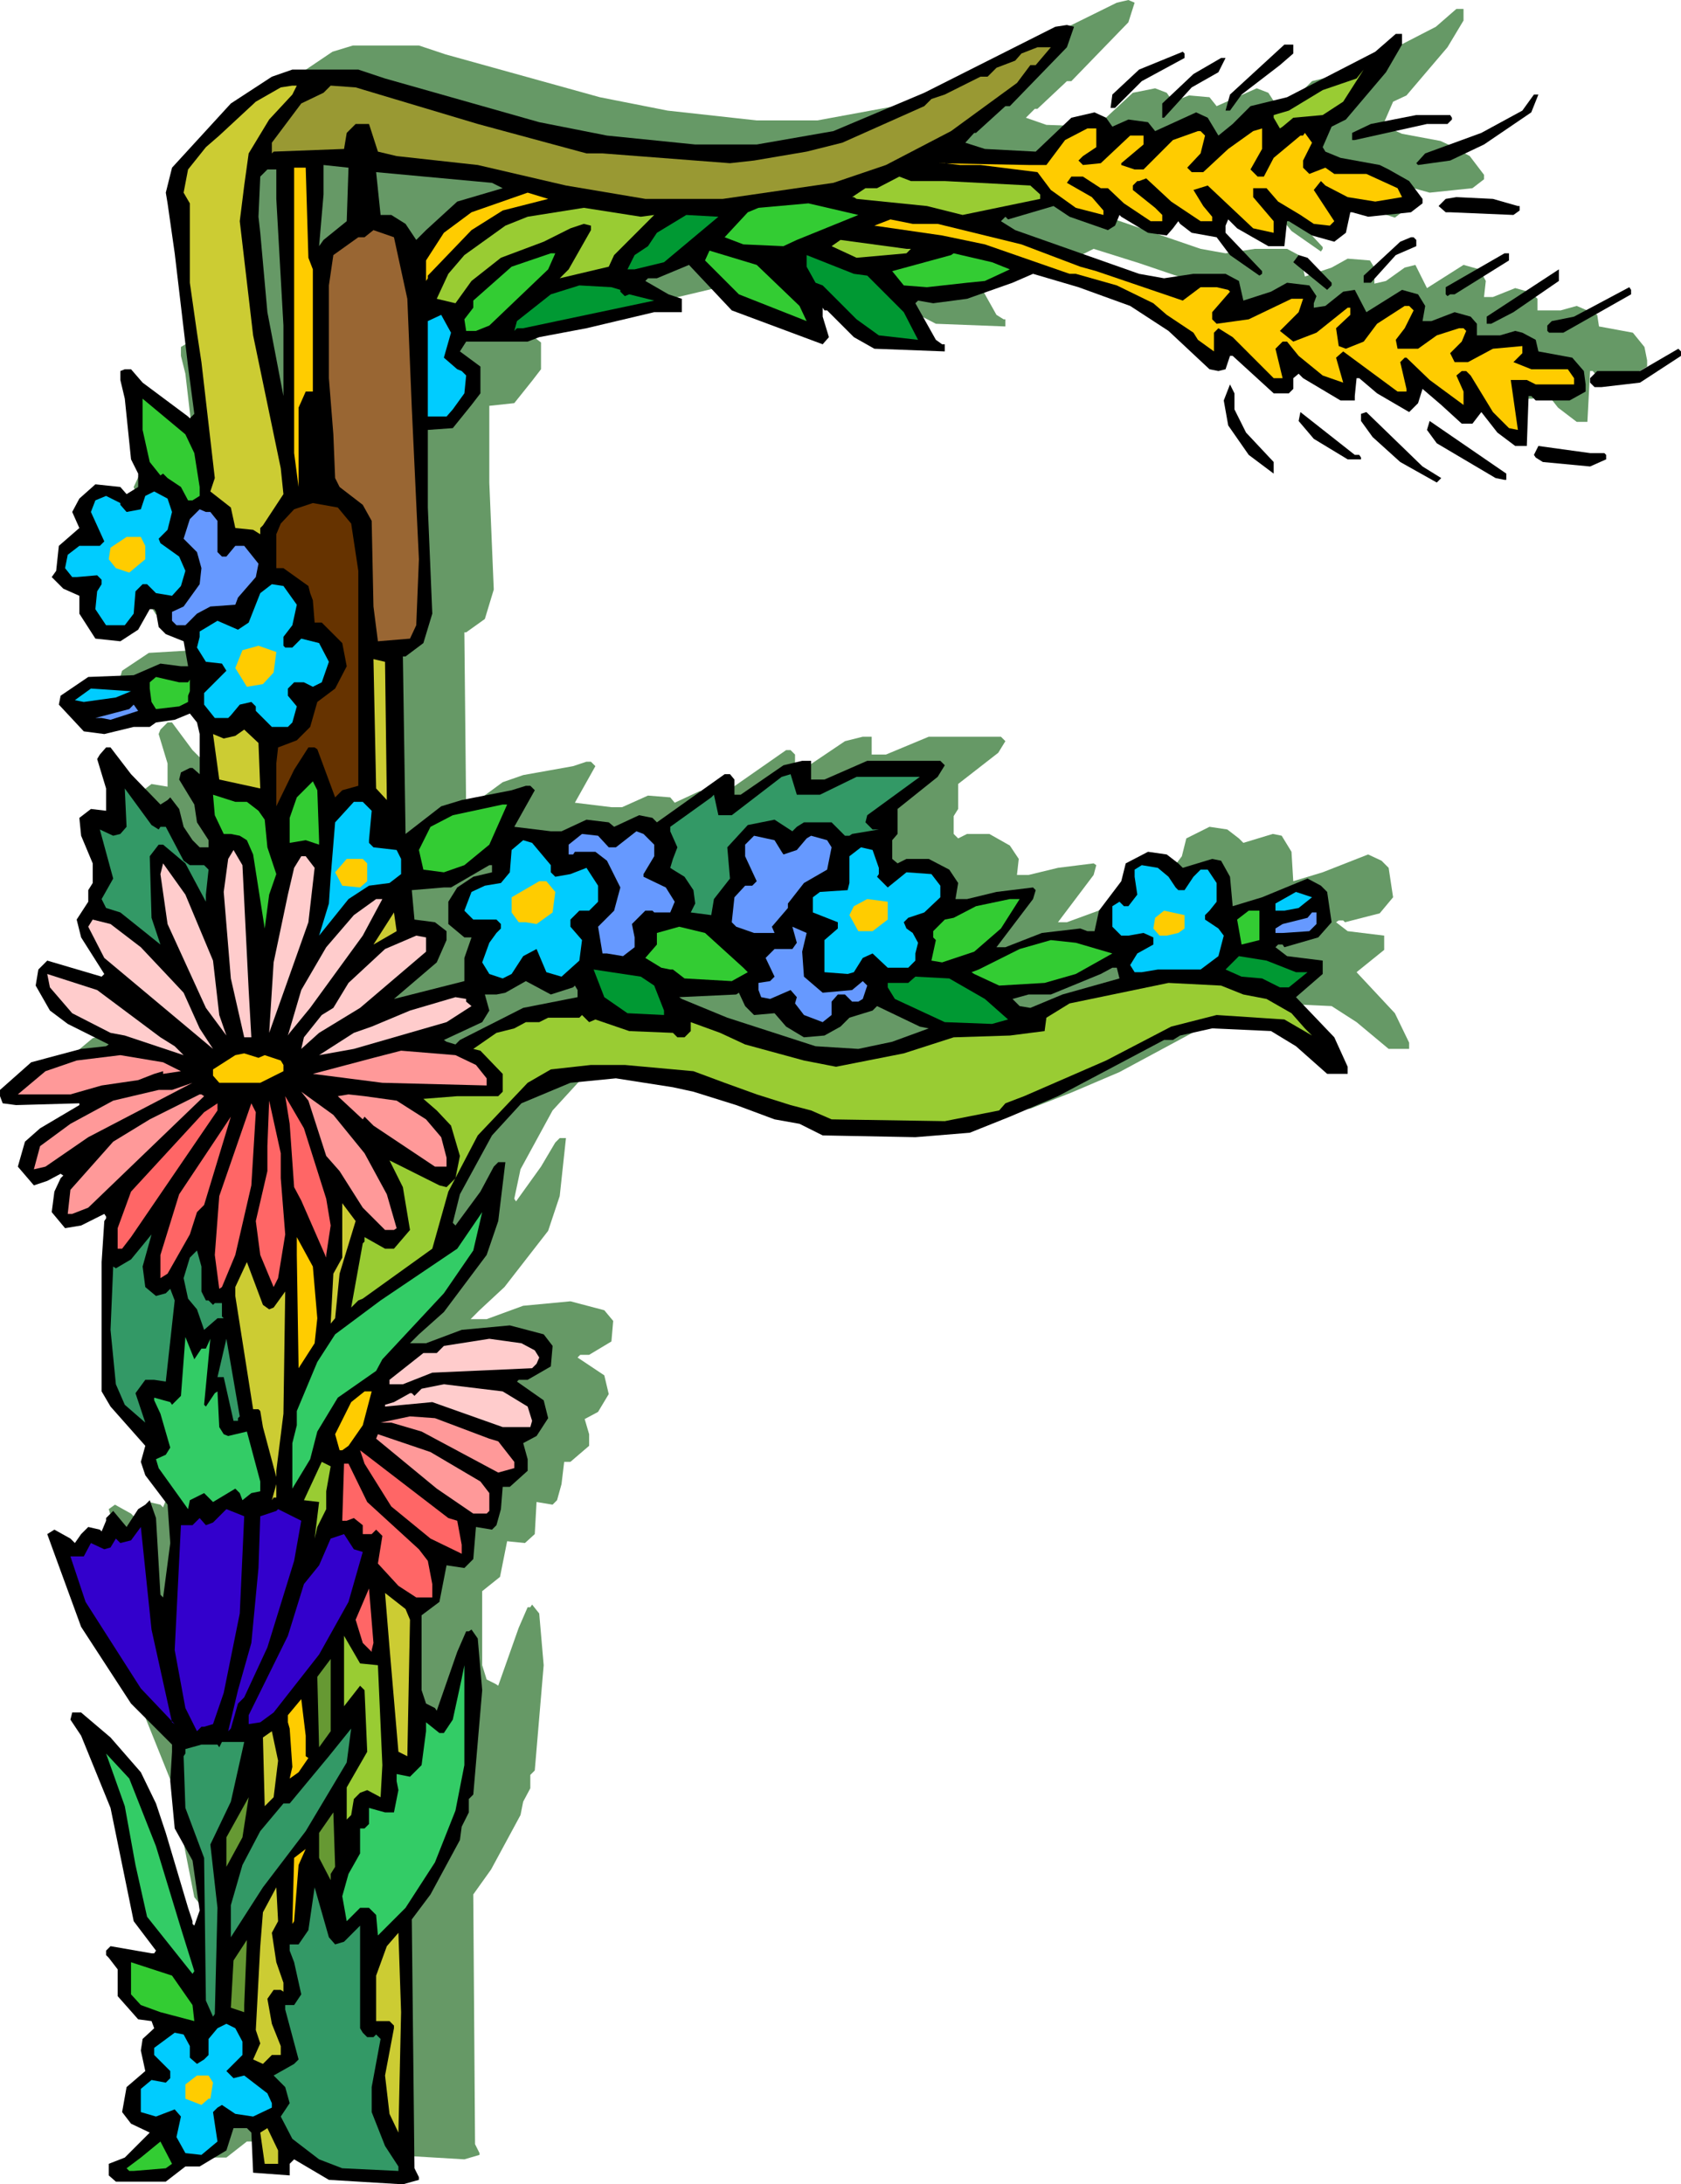 <svg xmlns="http://www.w3.org/2000/svg" fill-rule="evenodd" height="8.159in" preserveAspectRatio="none" stroke-linecap="round" viewBox="0 0 1886 2449" width="6.281in"><style>.pen1{stroke:none}.brush2{fill:#000}.brush4{fill:#9c3}.brush5{fill:#cc3}.brush6{fill:#fc0}.brush7{fill:#3c3}.brush8{fill:#093}.brush10{fill:#0cf}.brush12{fill:#69f}.brush13{fill:#396}.brush14{fill:#fcc}.brush15{fill:#f99}.brush16{fill:#f66}.brush17{fill:#3c6}.brush19{fill:#693}</style><path class="pen1" style="fill:#696" d="m1266 25-64 66h-5l-33 31h-3l-10 10 23 8 56 2 41-38 25-5 13 5 7 10 18-7 23 2 8 10 45-20 13 5 13 20 15-12 21-21 40-10 99-51 23-20h8v13l-18 30-46 54-15 7-10 23 2 5 18 8 43 8 11 5 22 12 16 21v5l-13 10-48 5-18-5h-3l-5 23-13 10-25-8-26-15h-2l-3 28h-17l-36-21-10-10-2 8v8l40 43v2l-2 3-33-23-16-20-28-5-12-11-3-2-5 7-8 8-20-2-31-18-2-3-5 13-8 5-43-15-18-13-51 15-2-2-5 5 15 10 140 48 28 5 33-5h36l15 8 5 23 30-10 18-10 25 2 8 13-3 7v6l13-3 21-15 12-3 13 26 41-26 18 5 7 13-2 18h10l25-10 18 5 7 7v13h26l18-5 7 3 16 7 2 13 38 7 13 16 3 15v7l-18 11h-38l-5-6h-3l-3 57h-12l-21-16-18-23-10 13h-12l-23-20-20-18-5 15-11 10-35-20-21-18h-2l-3 20v6h-15l-43-26-5-5-6 5v13l-5 5h-17l-46-43h-2l-5 15-8 3-10-3-46-43-43-28-59-20-51-16-22 11-51 17-39 5-17-2-3 2 23 41 8 5h2v8l-78-3-23-12-31-31h-2l-3-2v10l8 23-8 7-102-38-48-51-35 15h-11l-2 3 25 15 16 5v16h-31l-76 18-54 10-12 5h-69l-8 10 23 18v30l-10 13-20 25-28 3v86l5 120-10 33-21 15h-2l2 198 41-30 23-8 56-10 15-5h5l5 5-23 41 41 5h12l29-13 25 2 5 6 28-13 15 2 6 5 76-53h5l5 5v18h7l49-33 20-5h10v20h16l48-20h81l5 5-8 13-45 35v28l-5 8v20l5 5 10-5h25l23 13 10 15-2 18h13l33-8 40-5 3 2-3 11-40 53h10l41-15 43-5 7 2h8l5-23 25-33 5-20 26-13 20 3 13 10 5 5 33-10 10 2 11 18 2 33 33-10 51-20 15 7 8 8 5 33-15 18-39 10-2-2h-5l-3 2 13 10 41 5v16l-31 25 43 46 16 33v7h-23l-36-30-28-18-66-3-35 8-8 5h-10l-119 64-54 23-46 18-61 5-104-3-25-13-28-5-44-15-48-15-23-5-63-11-51 6-56 22-33 36-36 66-7 33 2 3 28-39 16-27 5-5h7l-7 65-13 39-49 63-28 26-10 10h18l41-15 53-5 38 10 10 12-2 23-25 15h-10l-3 3 30 20 5 21-12 20-15 8 5 17v13l-21 18h-7l-3 25-5 18-5 5-18-3-2 36-11 10-20-2-8 40-20 16v83l5 16 10 5 3 2 23-65 10-23h3l2-3 8 10 5 58-10 118-5 5v15l-8 15-3 15-33 61-20 28 2 280 5 10v2l-17 5-84-5-38-22-5 5v12l-41-2-3-46-5-5h-15l-8 26-30 17h-15l-23 18h-56l-8-8v-12l18-8 28-28-20-10-10-13 5-28 20-18-5-23 3-12 12-13-2-8-15-2-23-25v-31l-11-12-2-3v-5l5-5 46 7h2l3-2-26-33-25-127-33-82-13-18 3-7h10l33 28 33 38 18 36 10 33 25 83 5 16v2l3 3 5-18-8-56-20-35-5-54 2-33v-7l-45-46-56-86-31-82-7-23 7-5 18 10 5 5 8-10 7-8 13 3 3 3 5-13v-3l7-7 16 17 13-20 7-5 5-5 8 20 5 87 2 2 8-61-3-43-25-33-5-15 5-18-38-43-10-18v-145l2-46 3-2v-3l-3-2-25 13-18 2-15-18 2-23 8-15 2-2-2-3-15 8-16 5-18-20 8-28 18-16 43-25v-3l-71 3-15-3-3-7v-8l36-30 56-16 28-2 2-3-45-23-21-15-15-28 2-17 11-11 61 18 2-2-25-41-5-20 12-21v-13l6-7v-23l-13-30-3-21 13-10 18 3v-26l-10-33 2-5 8-8h5l23 31 33 33 7-5 3-3 10 13 5 21 10 15 8 7h10v-7l-13-21-2-20-18-28 2-8 11-5h2l8 8v-46l-3-13-7-10-18 8-20 2-8 5h-18l-33 8-23-2-28-31 3-10 30-20 51-3 31-12 22 2h8l-5-28-20-7-8-8-2-18-3-3h-5l-12 23-21 13-28-2-18-28v-21l-18-7-12-13 5-8 2-28 23-20-7-18 7-15 18-15 28 2 8 8 13-8v-15l-8-15-8-69-5-20v-10l5-3h8l13 15 50 38 3 3 5-5-8-53-15-128-8-55-2-13 7-28 66-71 46-31 23-7h74l30 10 173 48 76 15 100 11h68l87-16 101-43 148-73 13-3 7 3-7 22z"/><path class="pen1 brush2" d="m1197 53-64 66h-5l-33 30h-2l-10 11 22 7 57 3 40-38 26-6 13 6 7 10 18-8 22 3 8 10 46-21 13 6 12 20 16-13 20-20 41-10 99-51 23-20h7v12l-18 31-45 53-16 8-10 23 3 5 17 7 44 8 10 5 23 13 15 20v5l-13 10-48 5-18-5h-2l-5 23-13 10-25-7-26-16h-2l-3 28h-18l-35-20-10-10-3 7v8l41 43v3l-3 2-33-23-15-20-28-5-13-10-2-3-6 8-7 8-21-3-30-18-2-2-5 12-8 5-43-15-18-12-51 15-3-3-5 5 16 10 139 49 28 5 33-5h36l15 8 5 22 31-10 18-10 25 3 8 12-3 8v5l13-2 20-16 13-2 13 25 40-25 18 5 8 13-3 17h10l26-10 18 5 7 8v13h26l17-5 8 2 15 8 3 13 38 7 13 15 2 15v8l-18 10h-38l-5-5h-3l-2 56h-13l-20-15-18-23-10 13h-12l-23-21-21-18-5 16-10 10-36-21-20-17h-3l-2 20v5h-16l-42-25-5-5-6 5v12l-5 5h-17l-46-42h-3l-5 15-8 2-10-2-46-43-43-28-58-21-51-15-23 10-51 18-38 5-17-3-3 3 23 41 7 5h3v8l-79-3-23-13-30-30h-3l-2-3v10l7 23-7 8-102-38-48-51-36 15h-10l-3 3 26 15 15 5v15h-31l-76 18-53 10-13 5h-69l-7 11 23 17v30l-10 13-21 26-28 2v87l5 119-10 33-20 15h-3l3 199 40-31 23-7 56-11 16-5h5l5 5-23 41 41 5h12l28-13 25 3 6 5 28-13 15 3 5 5 76-54h6l5 6v17h7l48-33 21-5h10v21h15l48-21h82l5 5-8 13-45 36v28l-6 7v21l6 5 10-5h25l23 12 10 15-3 18h13l33-8 41-5 3 3-3 10-41 54h10l41-16 43-5 8 3h8l5-23 25-33 5-20 25-13 21 3 13 10 5 5 33-10 10 2 10 18 3 33 33-10 51-21 15 8 7 7 5 34-15 17-38 11-2-3h-5l-3 3 13 10 40 5v15l-30 26 43 45 15 33v8h-23l-35-31-28-17-66-3-36 8-8 5h-10l-119 63-54 23-45 18-61 5-104-2-26-13-28-5-43-16-48-15-23-5-64-10-51 5-55 23-33 36-36 66-8 32 3 3 28-38 15-28 5-5h8l-8 66-13 38-48 64-28 25-10 10h18l40-15 54-5 38 10 10 13-2 23-26 15h-10l-2 2 30 21 5 20-13 20-15 8 5 18v13l-20 18h-8l-2 25-5 18-5 5-18-3-3 36-10 10-20-3-8 41-20 15v84l5 15 10 5 2 3 23-66 10-23h3l3-2 7 10 5 58-10 117-5 5v15l-8 16-2 15-33 61-21 28 3 279 5 10v3l-18 5-83-5-39-23-5 5v13l-41-3-2-45-5-5h-15l-8 25-30 18h-16l-22 17h-56l-8-7v-13l18-7 28-28-21-10-10-13 5-28 21-18-5-23 2-13 13-12-3-8-15-2-23-26v-30l-10-13-3-3v-5l5-5 46 8h3l2-3-25-33-26-127-33-81-12-18 2-8h10l33 28 34 39 17 35 11 33 25 84 5 15v3l2 2 6-17-8-56-20-36-5-53 2-33v-8l-46-46-56-86-30-82-8-22 8-5 18 10 5 5 7-10 8-8 13 3 2 2 5-12v-3l8-8 15 18 13-20 8-5 5-5 7 20 5 86 3 3 8-61-3-43-25-33-5-15 5-18-39-44-10-17v-145l3-46 2-3v-2l-2-3-26 13-18 3-15-18 3-23 7-15 3-3-3-2-15 8-15 5-18-21 8-28 17-15 44-26v-2l-71 2-15-2-3-8v-7l35-31 56-15 28-3 3-2-46-23-20-15-16-28 3-18 10-10 61 18 3-3-26-41-5-20 13-20v-13l5-8v-22l-13-31-2-20 13-10 17 2v-25l-10-33 3-5 7-8h5l23 30 33 34 8-5 3-3 10 13 5 20 10 15 8 8h10v-8l-13-20-3-20-17-28 2-8 10-5h3l8 7v-45l-3-13-8-10-17 7-21 3-7 5h-18l-33 8-23-3-28-30 2-10 31-21 51-2 30-13 23 3h8l-5-28-20-8-8-8-3-17-2-3h-5l-13 23-20 13-28-3-18-28v-20l-18-8-13-13 5-7 3-28 23-20-8-18 8-15 18-16 28 3 7 8 13-8v-15l-8-16-7-68-5-21v-10l5-2h7l13 15 51 38 2 2 5-5-7-53-15-127-8-56-2-12 7-28 66-72 46-30 23-8h74l30 10 173 49 76 15 99 10h69l86-15 102-43 147-74 13-2 8 2-8 23zM310 223l8 142v79l-18-94-8-89-2-18 2-45 8-8h10v33zm79 25-26 21-5 7 5-58v-33l28 3-2 60zm175-37-51 15-35 32-11 11-12-18-16-10h-12l-5-48 130 12 12 6zm282 927 23-2 13 15 20 12 23-2 18-10 10-10 26-8 5-5 48 23 10 2-41 15-38 8-48-3-99-32-51-21-3-2 64-3 3-2 7 15 10 10zm-203-31 2-2 3 5v8l-61 12-71 36-5 5-10-3-3-2 43-20 8-13-5-18h13l10-2 23-13 28 15 25-8zm-91-129-21 5-18 12-10 16v25l18 15h8l-8 23v26l-79 20 48-41 11-25v-10l-13-10-23-3-3-33 36-3h8l43-25h3v8zm704 119-64 18-36 15-12-2-8-8 18-5h25l56-23 13-7h5l3 12z"/><path class="pen1 brush2" d="m1451 60-15 13-43 33-13 18h-5l5-18 61-56h10v10z"/><path class="pen1" style="fill:#993" d="M1162 73h-6l-15 20-74 54-73 38-59 20-124 18h-87l-89-15-99-23-91-10-21-5-10-31h-15l-10 10-3 18-79 3-2 2v-12l33-44 25-12 8-8 28 2 10 3 127 38 122 33h18l143 11 27-3 59-10 40-10 92-41 8-8 15-5 40-20h8l10-10 21-8 7-8 18-7h15l-17 20z"/><path class="pen1 brush2" d="m1329 65-48 26-30 30h-5l2-15 30-28 49-20 2 2v5zm38 16-30 17-31 34h-2v-16l35-33 31-18h5l-8 16z"/><path class="pen1 brush4" d="m1484 129-33 3-12 10-3 2-7-12v-3l17-5 38-23 38-13 8-10-23 36-23 15z"/><path class="pen1 brush5" d="m328 106-26 28-23 38-5 36-5 40 15 128 31 149 3 29-23 35-3 3v7l-8-5-20-2-5-23-23-18 5-15-15-130-5-33-8-56v-89l-7-12 5-26 20-25 15-13 41-38 28-16 13-2h5l-5 10z"/><path class="pen1 brush2" d="m1718 126-53 36-38 18-36 5-2-2 10-11 63-23 46-25 13-18h5l-8 20zm-89 6v2l-5 5h-23l-81 18h-3v-8l21-10 51-10h38l2 3z"/><path class="pen1 brush6" d="m1230 165-15 10-5 5 5 5 20-2 33-31h15v10l-25 21v2l15 5h10l33-33 28-10h3l5 5-5 20-15 16 5 5h13l28-26 28-20 10-3v23l-13 23 8 8h7l11-21 30-25h3l2-3 8 11-10 20v8l7 7 18-7 10 7h36l35 16 5 10-30 5-31-5-25-13-5-5-8 10 23 35-5 5-18-2-15-10-25-15-13-15h-15v10l23 27v13l-23-5-51-48-16 5 11 18 10 12v5h-13l-33-22-28-26-8 3h-2l-5 5v5l25 20 8 8v7h-13l-30-20-18-17h-8l-20-13h-13l-5 7 28 16 13 15v5l-31-8-28-20-15-20-64-8h-23l-17-2h-8l102 2h20l21-28 25-13h10v21zM346 289l5 13v137h-8l-8 18v89l-5-38V188h13l3 101z"/><path class="pen1 brush4" d="m1060 203 96 5 11 10v5l-87 18-40-10-79-8-3-2h-2l15-10h13l25-13 13 5h38z"/><path class="pen1 brush6" d="m564 236-35 22-49 51v3l-2 3v-23l20-31 31-23 63-22 23 7-51 13z"/><path class="pen1 brush2" d="M1703 231h2v5l-7 5-71-3h-5l-8-7 8-8 12-2 41 2 28 8z"/><path class="pen1 brush7" d="m894 269-15 7-45-2-21-8 26-28 12-5 56-5 56 13-69 28z"/><path class="pen1 brush4" d="m734 241-45 45-6 13-55 13 10-10 25-44v-5l-8-2-15 5-30 15-48 18-33 26-18 25-21-5 13-28 18-21 46-33 25-10 63-10 64 10 15-2z"/><path class="pen1 brush8" d="m745 294-33 8h-8l8-16 15-10 10-15 33-20 36 2-61 51z"/><path class="pen1 brush6" d="m1052 251 94 23 66 25 18 5 97 33 20-15h18l13 3 2 2-20 23v8l5 5 36-5 48-23h13l-5 15-21 21 15 12 26-10 35-28h3v8l-16 15 3 20 8 3 20-8 15-20 31-20h5l5 5-10 20-10 13 2 10h23l21-15 25-8h5l3 3-5 12-13 13 5 10h15l28-15 33-3v8l-10 10 20 8h41l7 10v7h-43l-10-5h-18l8 56-10-2-18-18-25-41-5-5h-5l-6 5 8 18v15l-38-28-26-25h-2l-5 5 7 30v3h-10l-61-45-8 7 8 28-23-8-27-22-13-16h-5l-8 8 8 33h-10l-46-46-16-10-5 5v21l-18-13-5-8-30-20-15-13-41-20-46-13h-7l-95-33-48-10-76-11 18-7 25 5h28z"/><path class="pen1" style="fill:#963" d="m457 335 5 122 5 107 3 63-3 74-7 15-36 3-5-39-2-96-10-18-26-20-5-10-2-49-5-63V320l5-34 28-20h7l10-8 23 8 15 69z"/><path class="pen1 brush2" d="M1589 269v7l-23 10-28 31h-8v-8l41-38 12-5h3l3 3z"/><path class="pen1 brush4" d="m1022 279-5 5-56 5-28-13 10-7 74 10h5z"/><path class="pen1 brush7" d="m897 343 8 17-76-30-38-38 5-11 53 16 48 46zm-282-41-66 63-15 6h-11l-2-13 10-13v-8l43-38 44-15h5l-8 18zm518 0-28 13-20 2-45 5-26-2-13-16 66-18 3-2 43 10 20 8z"/><path class="pen1 brush2" d="m1693 292-61 38h-5l-3 2-2-2v-8l66-38h5v8z"/><path class="pen1 brush8" d="m973 309 41 41 16 31-44-5-25-18-38-38-8-3-10-18v-13l53 21 15 2z"/><path class="pen1 brush2" d="M1494 317v3l-5 5-32-26-6-5 6-8 10 3 27 28zm204 33-25 13h-5v-8l81-53v13l-51 35z"/><path class="pen1 brush8" d="M696 325v2l5 5 5-2 28 7-147 31h-7l-3 3 3-11 38-30 32-10 36 2 10 3z"/><path class="pen1 brush2" d="m1830 330-76 43h-16l-2-2v-6l5-5 25-5 62-33 2 3v5z"/><path class="pen1 brush10" d="m498 401 15 13 5 2 5 5-2 20-13 18-7 8h-21V360l15-7 11 20-8 28z"/><path class="pen1 brush2" d="m1886 399-46 30-43 5h-8l-5-5v-5l8-8h48l43-25 3 3v5zm-501 60 13 26 31 33v13l-28-21-23-33-5-28 7-18 5 10v18z"/><path class="pen1 brush7" d="m218 508 6 38v10l-8 5h-5l-8-15-15-10-5-5-3 2-12-15-8-36v-35l48 40 10 21z"/><path class="pen1 brush2" d="m1525 510 2 3v2h-15l-38-23-17-20 2-10 61 48h5zm92 26-5 5-41-23-31-28-13-18v-8l6-2 63 61 21 13zm73 2h-2l-10-2-66-39-11-15 3-10 86 59v7zm110-30 2 2v5l-18 8-53-5-8-5-2-3 5-10 58 8h16z"/><path class="pen1 brush10" d="m193 574-5 20-10 10 2 5 21 15 7 16-5 17-10 11-18-3-10-10h-5l-8 8-2 25-10 13h-21l-12-18 2-20 5-8v-5l-5-5-23 2h-5l-8-10 3-15 13-10h23l5-5-15-33 5-13 12-5 16 8v2l7 8 16-3 5-15 10-5 15 8 5 15z"/><path class="pen1" style="fill:#630" d="m394 587 8 53v241l-18 5-8 8-20-54-3-2h-7l-16 25-20 41v-48l2-18 21-8 15-15 8-28 20-15 13-25-5-26-23-23h-8l-2-25-3-8-2-8-28-20h-8v-38l5-12 15-16 21-7 28 5 15 18z"/><path class="pen1 brush12" d="m236 574 8 10v35l5 5h5l10-12h10l16 20-3 15-20 23-3 8-28 2-15 8-13 13h-10l-5-5v-10l13-6 18-25 2-18-5-18-15-15 7-22 11-11 7 3h5z"/><path class="pen1 brush6" d="M163 612v15l-18 15-15-5-8-10 2-13 18-12h16l5 10z"/><path class="pen1 brush10" d="m333 678-5 23-10 13v10l2 2h8l10-10 20 5 11 21-8 23-10 5-10-5h-11l-7 7v8l10 12-5 18-5 5h-18l-18-18v-5l-5-5-13 3-10 12-3 3h-15l-12-15v-13l25-25-5-8-18-2-10-16 3-12v-6l20-12 23 10 12-8 13-33 13-10 13 2 15 21z"/><path class="pen1 brush6" d="m307 754-12 13-18 3-13-21 8-20 18-5 20 7-3 23z"/><path class="pen1 brush5" d="m434 897-12-13-3-145 13 3 2 155z"/><path class="pen1 brush7" d="m211 765 2-3v13l-2 5v7l-10 5-26 3-5-8-2-15v-7l7-6 26 6h10z"/><path class="pen1 brush10" d="m130 782-36 5-10-2 18-13 45 3-17 7z"/><path class="pen1 brush12" d="m124 807-10-2h-7l38-10 5-5 5 7-31 10z"/><path class="pen1 brush5" d="m292 884-46-10-7-51 12 5 13-3 10-7 16 15 2 51z"/><path class="pen1 brush13" d="m920 891 41-20h71l-59 43-2 8 8 8h7l-30 5-3 2h-5l-15-15h-31l-8 5-5 5-20-13-30 6-23 25 3 35-18 23-3 18-23-3 5-10-2-15-10-15-13-8-3-2 3-10 5-13-8-18v-5l46-33 3-3 5 23h15l56-43 10-3 7 23h26z"/><path class="pen1 brush7" d="M358 942v5l-15-5-18 3v-28l8-23 18-18 5 10 2 56z"/><path class="pen1 brush13" d="m178 930 2-3h6l20 38 7 5h16l5 5-3 28v8l-23-43-25-21h-5l-10 13 2 69 10 30-45-36-16-5-5-10 13-23-15-55 15 7 8-2 7-8-2-43 30 41 8 5z"/><path class="pen1 brush7" d="m277 899 13 10 7 10 3 31 10 30-8 23-5 38-13-83-7-16-8-5-10-2h-8l-10-21-2-23 25 8h13z"/><path class="pen1 brush10" d="m417 909-3 33v3l5 5 26 3 5 10v17l-13 10-23 3-23 15-33 41 11-36 2-30 5-61 21-23h10l10 10z"/><path class="pen1 brush7" d="m549 947-28 23-23 8-23-3-5-22 13-26 25-13 56-12h5l-20 45z"/><path class="pen1 brush12" d="M734 947v13l-12 20v3l25 12 10 16-5 12h-18l-2-2h-8l-15 15 3 15v11l-13 10-18-3h-5l-5-30 18-18 7-26-15-30-13-10h-23l-2 3h-5v-11l15-12 18 2 12 13h8l23-18 8 3 12 12zm143 8 2 3 15-5 11-13 5-3 18 5 5 8-5 25-26 15-18 23v5l-18 21 3 7h-23l-20-7-5-5 3-28 12-13h8l5-5-13-28v-13l10-10 23 5 8 13z"/><path class="pen1 brush10" d="M618 970v8l5 5 17-3 18-7 13 20v18l-10 10h-11l-10 10v8l13 15-3 23-20 18-17-5-11-26-15 8-13 20-10 5-15-5-8-13 8-22 8-11 5-5v-5l-5-5h-26l-10-10 8-21 15-7 18-3 10-12 2-25 13-11 10 3 21 25zm368 3v7l-2 3 12 12 21-17 28 2 10 13v13l-18 17-18 6-5 5 3 7 7 5 6 11-3 12v8l-8 8h-23l-17-16-11 5-10 16-7 2-26-2v-36l15-13v-7l-28-11v-17l8-6 31-2 2-8v-30l13-10 13 3 7 20z"/><path class="pen1 brush14" d="m279 1110 3 53h-8l-15-66-8-97 5-37 6-10 10 17 7 140zm74-137-7 61-44 124 5-79 16-76 7-30 8-13h5l10 13z"/><path class="pen1 brush6" d="M412 968v20l-8 7-20-2-8-15 13-15h18l5 5z"/><path class="pen1 brush14" d="m239 1077 7 61 8 23-23-31-43-94-8-56 3-12 25 35 31 74z"/><path class="pen1 brush10" d="m1311 983 8 12 3 3h7l10-15 8-8h8l10 15v21l-8 10-5 5v5l15 10 6 8-6 23-20 15h-48l-18 3h-8l-5-8 8-13 18-10v-8l-11-5-17 3h-8l-10-10v-23l8-5 5 5h5l10-13-3-20v-8l8-5 18 3 12 10z"/><path class="pen1 brush6" d="m623 1000-3 23-18 13-12-2h-8l-8-11v-17l31-18h8l10 12z"/><path class="pen1 brush10" d="m1457 1018-16 3h-10v-8l23-13 18 6-15 12z"/><path class="pen1 brush14" d="m407 1049-59 81-23 28-2 3 15-51 28-48 31-36 25-18h7l-22 41z"/><path class="pen1 brush6" d="m996 1031-17 13h-16l-10-18 5-10 15-8 23 3v20z"/><path class="pen1 brush7" d="m1123 1041-30 26-36 12-12-2 5-23-3-3v-7l13-13 10-2 25-13 38-8h11l-21 33z"/><path class="pen1 brush6" d="m1329 1041-7 5-13 3h-8l-7-8 2-12 10-8 23 5v15z"/><path class="pen1 brush7" d="m1413 1054-20 5-5-28 13-10h12v33z"/><path class="pen1 brush5" d="m419 1059 23-36 3 21-26 15z"/><path class="pen1 brush12" d="m1477 1036-8 8-30 2h-8v-5l8-5 28-7 5-6h5v13z"/><path class="pen1 brush14" d="m158 1062 33 35 15 16 18 40 15 23-122-102-18-35 5-8 20 5 34 26z"/><path class="pen1 brush7" d="m834 1085 5 5-18 10-53-3-13-10h-3l-10-2-18-11 13-15v-13l25-7 29 7 43 39z"/><path class="pen1 brush12" d="m900 1067 2 28 21 18 33-3 12-10 5 5-5 15-5 3h-7l-8-8h-8l-7 8v15l-10 8-21-8-10-13 2-7-7-8-23 10-10-2-3-8v-8l13-2 5-5-10-21 10-10h20l5-7-5-18 16 7-5 21z"/><path class="pen1 brush14" d="m478 1067-74 63-46 28-20 18 3-13 20-25 13-8 17-28 41-38 35-15 11 2v16z"/><path class="pen1 brush7" d="m1248 1069-41 23-35 10-51 3-28-13-3-2 8-3 46-23 35-10 28 3 41 12z"/><path class="pen1 brush8" d="M1454 1090h13l-21 17h-10l-20-10-23-2-18-8 15-15 31 5 33 13zm-720 15 11 28v5l-41-2-26-18-12-31 53 8 15 10z"/><path class="pen1 brush14" d="m180 1163 16 10 10 10-66-22-16-3-43-22-25-29-3-15 56 18 71 53z"/><path class="pen1 brush8" d="m1105 1120 26 23-18 5-53-2-56-26-8-13v-5h23l8-7 38 2 40 23z"/><path class="pen1 brush4" d="m1395 1115 26 5 28 16 15 17 8 8-31-18-76-5-51 13-73 38-92 40-21 8-7 8-61 12-127-2-23-10-23-6-38-12-36-13-35-13-77-7h-38l-45 5-26 15-56 59-33 63-18 64-78 56-5 2-8 8 13-72 2-2v-5l23 13h10l18-21-8-48-15-30 56 28 8 2 10-10 5-25-10-34-16-17-15-13 38-3h46l5-5v-20l-25-26-8-2 26-18 20-5 13-7h15l10-5h35l3-3 8 8 7-3 38 13 49 2 5 5h8l7-7v-10l33 12 28 13 66 18 36 7 76-15 56-18 63-2 39-5 2-15 26-16 111-23 59 3 25 10z"/><path class="pen1 brush14" d="m523 1123 6 5-28 18-104 30-39 7 39-25 20-7 43-18 51-15 12 2v3z"/><path class="pen1 brush15" d="m534 1194 12 15v8l-117-3-78-10 68-18 31-8 61 5 23 11z"/><path class="pen1 brush6" d="m297 1183 18 6 3 5v7l-26 13h-46l-7-8v-7l25-16 10-2 16 5 7-3z"/><path class="pen1 brush15" d="m203 1201-20 3v-3l-10 3-18 7-41 6-35 10H20l31-26 35-12 49-6 48 8 20 10zM51 1308l-13 3 7-26 34-25 48-26 51-12h15l23-8-117 61-48 33zm358-15 25 46 11 38-3 2h-10l-25-25-26-41-15-17-20-62-8-10 36 26 35 43zm-180-64L99 1354l-18 7h-5l3-27 48-54 41-25 56-28h2l3 2zm216 5 33 21 17 20 6 23v10h-13l-69-46-10-10-2 3-28-26 12-2 18 2 36 5z"/><path class="pen1 brush16" d="m366 1344 5 30-5 33v3l-28-64-8-15-5-71-5-31 21 36 25 79zm-51-23 5 63-8 49-5 10-15-36-5-38 13-56v-28l2-51 13 59v28zm-168 66-10 13h-5v-23l15-41 82-89 15-10v8l-97 142zm135-58-18 78-15 36-3 2-5-38 5-66 36-104 5 10-5 82zm-61 30-8 25-25 44-8 5v-26l21-68 58-87-30 99-8 8z"/><path class="pen1 brush5" d="m381 1428-5 50-5 6 3-56 10-18v-61l15 20-18 59z"/><path class="pen1 brush17" d="m498 1450-69 74-7 13-43 30-23 38-8 31-20 33v-51l5-20v-16l23-55 20-31 51-38 86-58 28-41-10 43-33 48z"/><path class="pen1 brush13" d="m163 1443 12 10 11-3 5-5 5 13-10 91-13-2h-10l-11 15 11 33-23-20-10-23-6-61 3-71 3 2 17-10 23-28-10 36 3 23z"/><path class="pen1 brush6" d="m356 1478-3 28-18 28-2-127v-20l18 33 5 58z"/><path class="pen1 brush13" d="m226 1448 5 10h3l5 5 2-2h8v15l2 2h-7l-15 13-8-23-10-12-5-23 7-23 8-8 5 18v28z"/><path class="pen1 brush5" d="m302 1468 5-2 13-18-2 137-8 64v7l-15-56-3-18-2-2h-6l-20-127v-10l13-28 18 48 7 5z"/><path class="pen1 brush17" d="M226 1512h5l5-11-7 74 2 2 10-15 3-2 2 40 5 8 5 2 21-5 15 56v11l-10 2-10 8-3-8-5-5-25 15-10-10-16 8-2 10-33-46-3-10 11-5 5-8-11-38-7-15v-3l18 5 2 3 10-10 5-66 10 25 8-12z"/><path class="pen1 brush13" d="M267 1590v3h-5l-11-49h-7l10-43 15 87-2 2z"/><path class="pen1 brush14" d="m600 1514 5 8-3 7-5 5-112 5-33 13h-15v-5l38-30h15l8-8 51-8 36 5 15 8zm-8 63 5 16-2 7h-31l-79-28-53 5v-2l10-3 18-10h2l3 3 8-8 25-5 66 8 28 17z"/><path class="pen1 brush6" d="m407 1598-16 23-7 5h-3l-5-18 18-36 15-12h8l-10 38z"/><path class="pen1 brush15" d="m549 1613 10 3 18 23v7l-18 5-86-46-34-10h-12l33-7 28 2 61 23zm-10 48 10 13v20l-3 3h-15l-41-28-68-56 2-5 59 20 56 33z"/><path class="pen1 brush16" d="m513 1705 5 27v10l-35-17-44-36-30-48-5-15 99 76 10 3z"/><path class="pen1 brush4" d="M366 1672v20l-10 20-3 13 5-41-17-2 20-43 10 5-5 28z"/><path class="pen1 brush16" d="m412 1684 58 53 10 13 5 26v15h-18l-20-13-23-25 5-31-7-7-5 5h-10v-10l-10-8-8 3h-5l2-64h5l21 43z"/><path class="pen1 brush5" d="m307 1679-2 3 5-18v15h-3z"/><path class="pen1" d="m269 1809-18 89-12 35-10 3h-3l-5 5-13-26-12-65 7-140h13l8-8 7 8 8-3 15-15 20 8-5 109zm61-59-30 97-26 56-7 7-8 28-3 3 11-46 15-53 8-84 2-58 18-6 2-2 26 13-8 45zm-137 181 3 2-38-40-62-97-17-51h15l8-15 15 7 7-2 6-10 5 5 12-3 11-15 12 115 23 104zm214-191-16 56-33 59-51 65-15 11-13 2v-10l44-89 18-58 17-21 13-30 15-5 11 17 10 3z" style="fill:#30c"/><path class="pen1 brush16" d="M417 1850v2l-10-10-8-26 15-35 5 61-2 8z"/><path class="pen1 brush5" d="m460 1816-3 153-10-5-10-117-5-61 23 18 5 12z"/><path class="pen1 brush4" d="m424 1867 5 112-2 36-15-8-8 3-7 7-3 18-5 5v-36l23-40-3-69-5-5-18 23v-79l18 31 20 2z"/><path class="pen1 brush19" d="m358 1959-2-79 15-20v81l-13 18z"/><path class="pen1 brush17" d="m511 2030-23 58-33 51-31 31-2-23-8-8h-10l-15 15-5-28 7-25 13-23v-28h5l5-5v-18l18 5h10l5-25-2-10v-8l15 3 13-13 5-38v-10l15 12h5l10-15 10-46 3-15v112l-10 51z"/><path class="pen1 brush6" d="m343 1969 3 2-11 16-7 5-3 2 3-13-3-43-2-7v-8l15-18 5 41v23z"/><path class="pen1 brush13" d="m343 2053-48 63-36 56v-36l13-45 20-38 26-31h7l44-53 25-31-5 38-46 77z"/><path class="pen1 brush5" d="m307 2015-10 10-2-77 10-7 7 33-5 41z"/><path class="pen1 brush13" d="m259 2020-23 48 8 71-3 119-2 3-8-18-2-160-21-56-2-58 2-3v-5l18-5h18l2 3 3-6h25l-15 67z"/><path class="pen1 brush17" d="m175 2070 28 92 15 48-2 3-51-64-13-58-12-66-21-59 26 28 30 76z"/><path class="pen1 brush19" d="M254 2093v-33l25-45-7 45-18 33zm117 8v7l-13-25v-28l16-23 2 61-5 8z"/><path class="pen1 brush6" d="m330 2154-2 3 2-74 13-10-8 18-5 63z"/><path class="pen1 brush5" d="m305 2167 5 33 8 23v10l-3-2h-8l-7 10 5 28 10 25v10h-10l-10 10-11-5 8-18-5-15 5-94 3-38 15-28 2 38-7 13z"/><path class="pen1 brush13" d="m376 2180 10-3 18-18v115l3 5 5 5h7l3-3 5 5-10 54v28l15 38 15 23v5l-63-3-26-10-30-23-13-25 10-15-5-18-13-13 23-13 5-5-15-56v-5h10l8-12-8-36-5-13v-7h10l11-16 7-48 16 56 7 8z"/><path class="pen1 brush5" d="m447 2391-10-21-5-43 10-53v-3l-5-5h-15v-51l12-33 13-15 3 89-3 135z"/><path class="pen1 brush19" d="m274 2256-15-5 3-53 15-23-3 73v8z"/><path class="pen1 brush7" d="m216 2248 2 18-38-10-22-8-11-12v-36l46 15 23 33z"/><path class="pen1 brush10" d="M272 2289v15l-18 18 8 8 12-3 26 20 5 11v5l-21 10-20-3-15-10-5 3-5 5 5 33-18 15-18-2-10-18 5-23-7-8-21 8-17-5v-26l12-10 16 3 5-5v-8l-18-18v-8l23-17 10 2 7 13v13l8 7 8-5 5-5v-18l10-12 10-5 10 5 8 15z"/><path class="pen1 brush6" d="m239 2335-3 18h-2l-8 7-18-7v-16l13-10h13l5 8z"/><path class="pen1 brush5" d="M312 2426h-15l-5-35 8-5 12 25v15z"/><path class="pen1 brush7" d="m186 2431-36 3h-5l-3-3 16-12 22-18 13 25-7 5z"/></svg>

